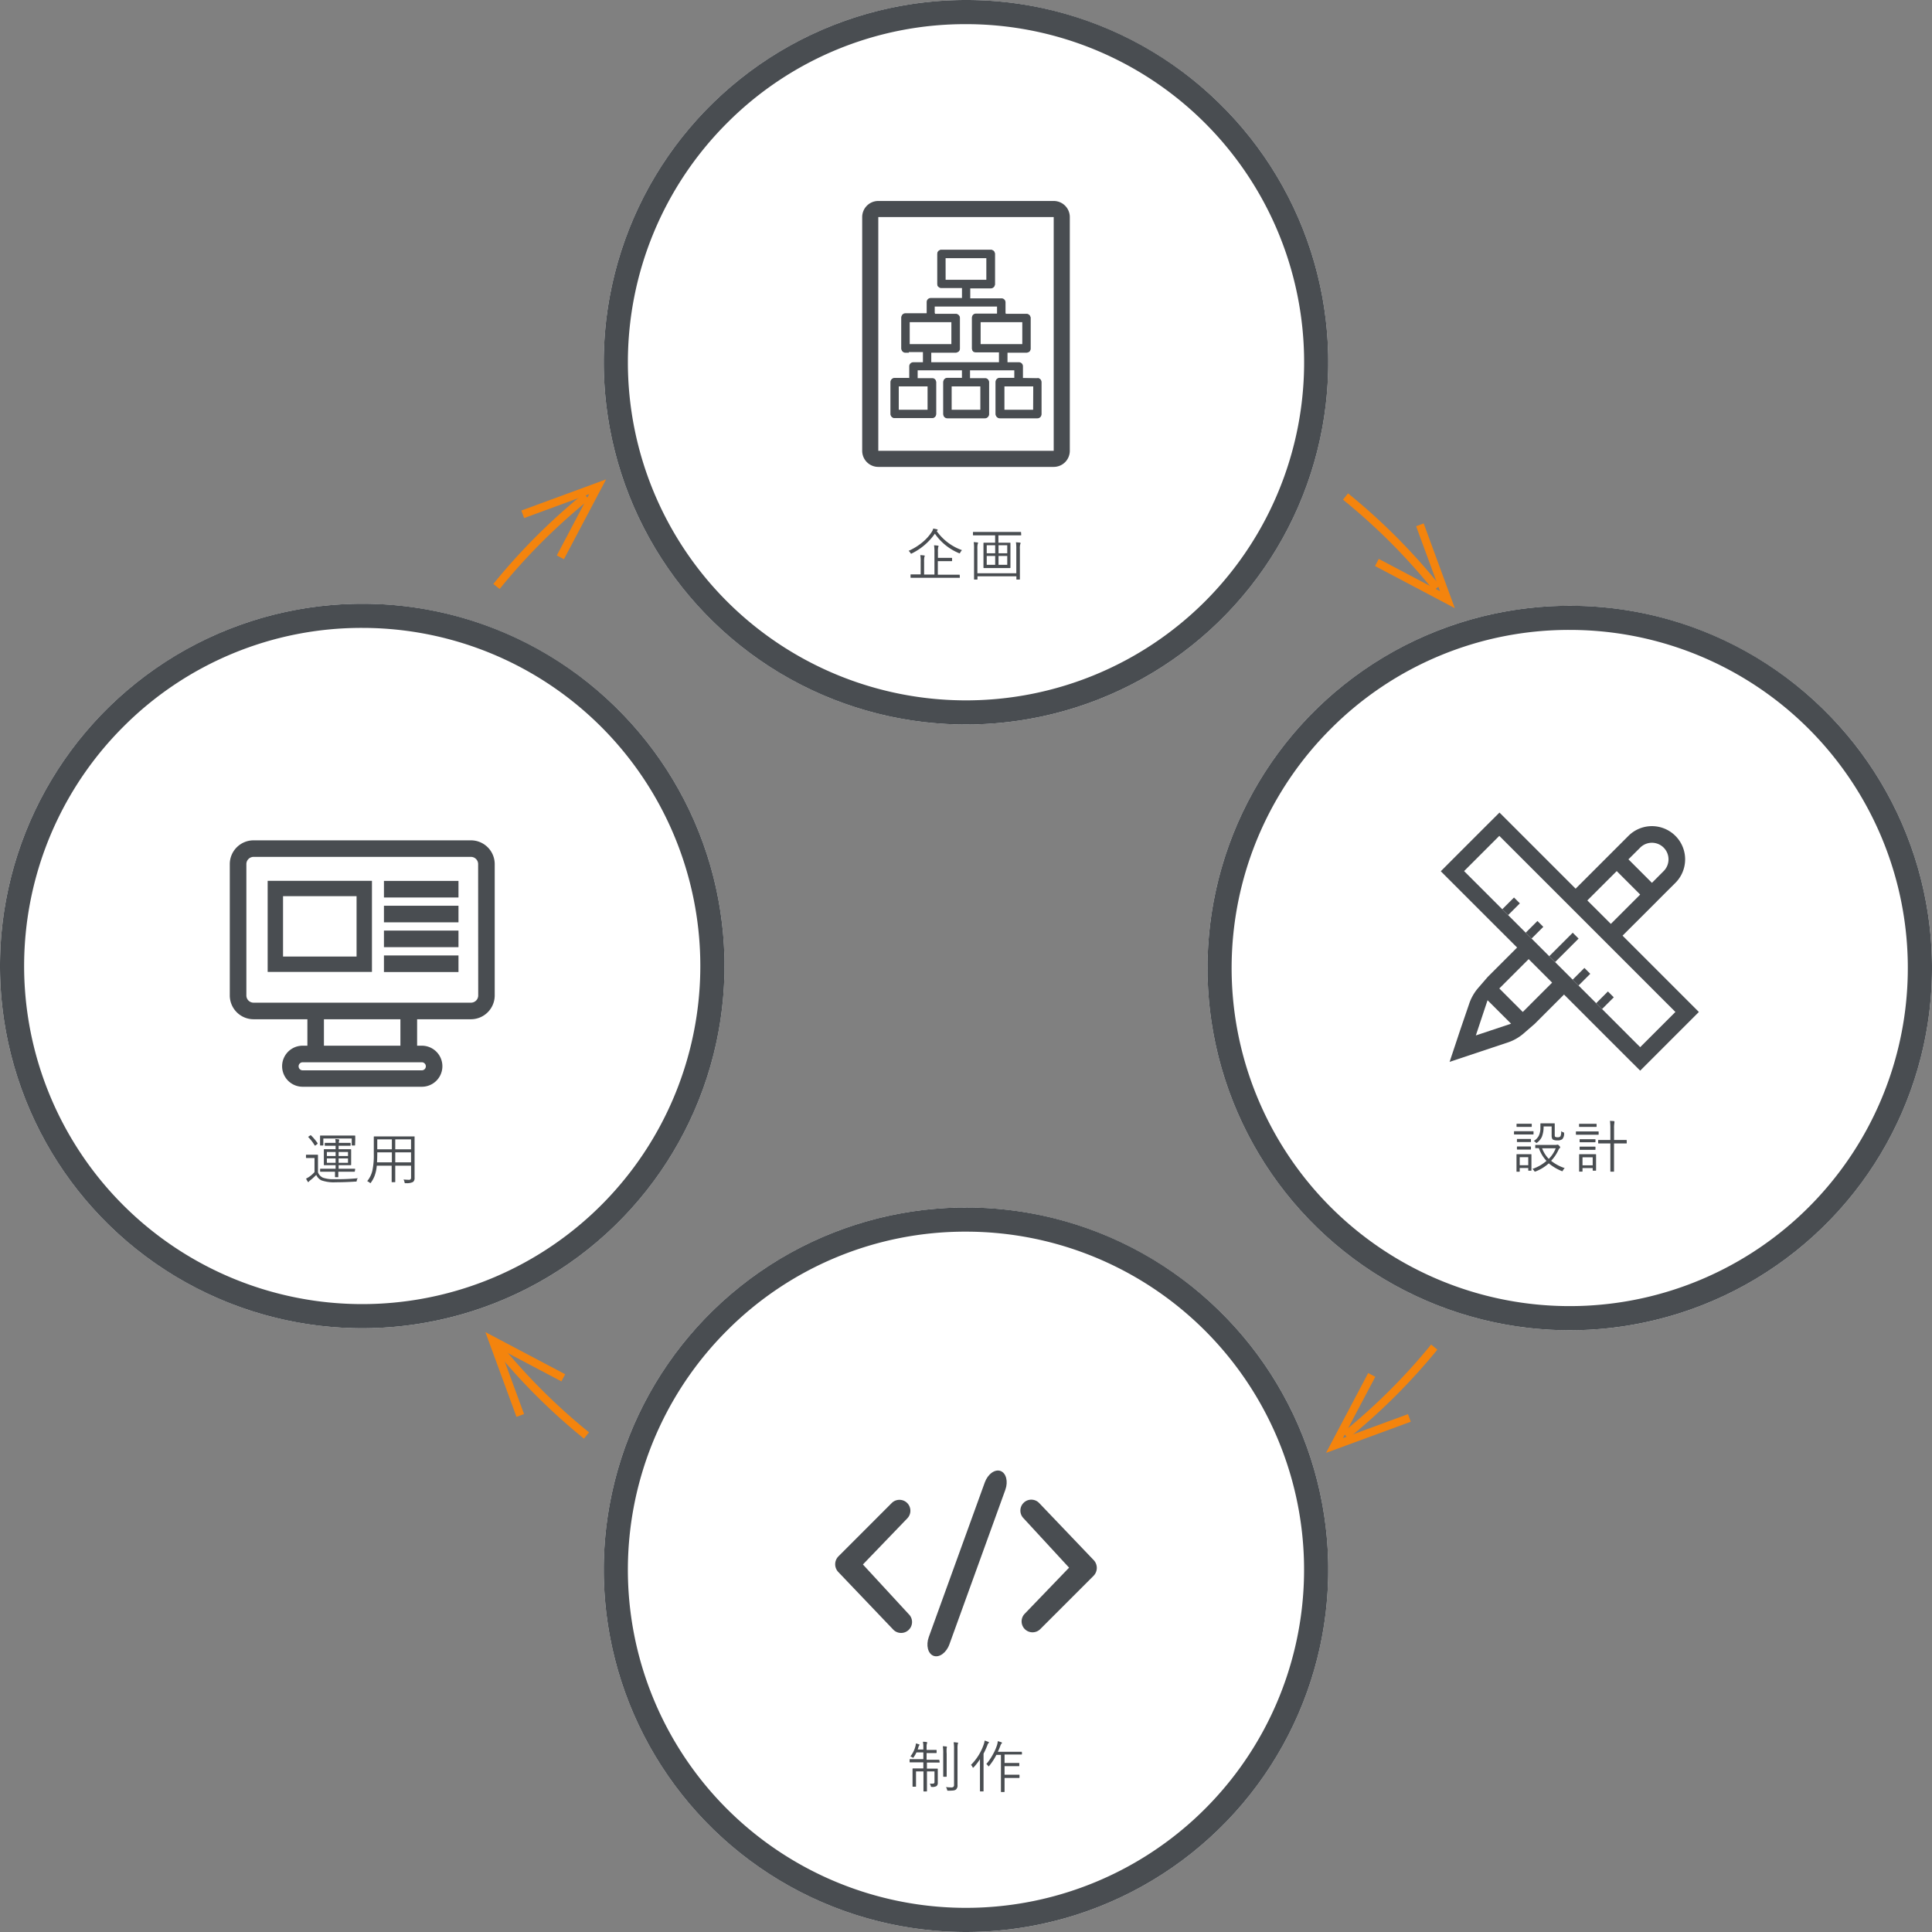 <svg xmlns="http://www.w3.org/2000/svg" viewBox="0 0 480 480">
	<rect x="0" y="0" width="480" height="480" fill="#808080" stroke="none"/>
	<defs>
		<style>.cls-1{fill:#fff;}.cls-2{fill:#494d51;}.cls-3{fill:#f4840d;}</style>
	</defs>
	<g>
		<circle class="cls-1" cx="240" cy="90" r="90"/>
		<path class="cls-2" d="M240,6a84,84,0,0,1,59.4,143.4A84,84,0,0,1,180.6,30.6,83.48,83.48,0,0,1,240,6m0-6a90,90,0,1,0,63.64,26.36A89.73,89.73,0,0,0,240,0Z"/>
		<circle class="cls-1" cx="240" cy="390" r="90"/>
		<path class="cls-2" d="M240,306a84,84,0,1,1-59.4,24.6A83.48,83.48,0,0,1,240,306m0-6a90,90,0,1,0,63.64,26.36A89.73,89.73,0,0,0,240,300Z"/>
		<circle class="cls-1" cx="90" cy="240" r="90"/>
		<path class="cls-2" d="M90,156a84,84,0,1,1-59.4,24.6A83.48,83.48,0,0,1,90,156m0-6a90,90,0,1,0,63.64,26.36A89.73,89.73,0,0,0,90,150Z"/><circle class="cls-1" cx="390" cy="240.5" r="90"/>
		<path class="cls-2" d="M390,156.5a84,84,0,1,1-59.4,24.6A83.48,83.48,0,0,1,390,156.5m0-6a90,90,0,1,0,63.64,26.36A89.73,89.73,0,0,0,390,150.5Z"/>
		<path class="cls-2" d="M233.46,437.78c0,.08,0,.12-.11.12l-1.86,0h-1.2v1.51h.86l1.72,0c.08,0,.12,0,.12.11l0,1.39v.45l0,1.54a1,1,0,0,1-.3.84,2,2,0,0,1-1.13.22.4.4,0,0,1-.25-.05.48.48,0,0,1-.07-.22,1.65,1.65,0,0,0-.24-.55,7.45,7.45,0,0,0,.76,0,.36.36,0,0,0,.41-.41V440.1h-1.87v2.27l0,2.6c0,.07,0,.11-.12.11h-.64a.1.1,0,0,1-.11-.11l0-2.59V440.1h-1.85v2.24l0,1.47c0,.06,0,.1-.12.1h-.63a.1.1,0,0,1-.11-.1l0-1.48v-1.58l0-1.28a.1.1,0,0,1,.11-.11l1.73,0h.84v-1.51h-1.43l-1.87,0c-.07,0-.11,0-.11-.12v-.57a.1.1,0,0,1,.11-.11l1.87,0h1.43v-1.67h-1.71a7.87,7.87,0,0,1-.66,1.15c-.07.12-.12.19-.17.19a.91.91,0,0,1-.18-.1,2.07,2.07,0,0,0-.5-.24,6.77,6.77,0,0,0,1.3-2.7,4.08,4.08,0,0,0,.07-.52,4.23,4.23,0,0,1,.74.21c.1,0,.16.08.16.13a.39.39,0,0,1-.09.17,1,1,0,0,0-.15.32c-.06.21-.13.43-.21.67h1.4V434a6.06,6.06,0,0,0-.11-1.26c.34,0,.64,0,.91.08.11,0,.16.06.16.12a.56.56,0,0,1-.07.24,2.6,2.6,0,0,0-.08.81v.77h.85l1.54,0a.1.1,0,0,1,.1.11v.56a.1.1,0,0,1-.1.11l-1.54,0h-.85v1.67h1.2l1.86,0a.1.1,0,0,1,.11.11Zm1.79-3.76a.35.35,0,0,1,0,.13c0,.06,0,.1-.05.11a9.09,9.09,0,0,0,0,1.44v3.81l0,1.8c0,.08,0,.12-.11.12h-.65c-.07,0-.1,0-.1-.12l0-1.8v-3.78a11.77,11.77,0,0,0-.1-1.89l.9.07C235.2,433.93,235.25,434,235.25,434Zm2.8-1a.86.86,0,0,1-.09.26,6.2,6.2,0,0,0-.07,1.22v6.88l0,2.11a1.31,1.31,0,0,1-.4,1.13,1.48,1.48,0,0,1-.64.22,11.1,11.1,0,0,1-1.22.05c-.14,0-.22,0-.25,0a1,1,0,0,1-.07-.24,3.73,3.73,0,0,0-.28-.66,9.6,9.6,0,0,0,1.27.09.82.82,0,0,0,.59-.15.72.72,0,0,0,.14-.53v-8.85a9.84,9.84,0,0,0-.1-1.69,6.38,6.38,0,0,1,.93.09C238,432.92,238.05,433,238.05,433Z"/>
		<path class="cls-2" d="M245.71,432.89a.24.24,0,0,1-.12.18,1.42,1.42,0,0,0-.28.53,19.08,19.08,0,0,1-.95,2.09v7.08l0,2.19c0,.07,0,.11-.1.11h-.68a.1.1,0,0,1-.11-.11l0-2.19v-3.64q0-.66,0-2.07a14.32,14.32,0,0,1-1.54,2c-.09.08-.14.12-.17.12s-.09,0-.13-.14a1.71,1.71,0,0,0-.39-.56,13.27,13.27,0,0,0,3.17-5.1,4,4,0,0,0,.21-.93,5.07,5.07,0,0,1,.85.29C245.66,432.77,245.71,432.83,245.71,432.89Zm8.2,2.9a.1.1,0,0,1-.11.11l-1.77,0h-2.45V438h2.18l1.37,0c.08,0,.11,0,.11.1v.6c0,.07,0,.1-.11.1l-1.37,0h-2.18v2.12h2.18l1.42,0a.1.1,0,0,1,.11.11v.59a.1.1,0,0,1-.11.11l-1.42,0h-2.18v1.21l0,2.19q0,.09-.12.09h-.67c-.07,0-.11,0-.11-.09l0-2.19v-6.94h-1.14a14.43,14.43,0,0,1-1.74,2.68c-.08.11-.14.17-.18.17s-.08-.06-.16-.17a1.45,1.45,0,0,0-.41-.41,13.6,13.6,0,0,0,1.71-2.53,11.74,11.74,0,0,0,.94-2.15,4,4,0,0,0,.19-1,6.36,6.36,0,0,1,.85.26c.13,0,.19.09.19.15a.26.26,0,0,1-.12.21,1.56,1.56,0,0,0-.29.57q-.21.58-.6,1.44H252l1.77,0c.08,0,.11,0,.11.11Z"/>
		<path class="cls-2" d="M225.74,401a2.72,2.72,0,1,1-3.93,3.75l-13.55-14.2a2.79,2.79,0,0,1,.05-3.88l13.24-13.25a2.72,2.72,0,0,1,3.84,0h0a2.72,2.72,0,0,1,0,3.84l-11,11.43Z"/>
		<path class="cls-2" d="M254.26,377.17a2.71,2.71,0,0,1,3.93-3.74l13.55,14.19a2.81,2.81,0,0,1-.05,3.89l-13.24,13.24a2.72,2.72,0,0,1-3.84,0h0a2.72,2.72,0,0,1,0-3.84l11-11.43Z"/>
		<path class="cls-2" d="M235.87,408.55c-.75,2.07-2.51,3.35-3.92,2.84s-1.94-2.62-1.19-4.69l13.91-38.4c.75-2.07,2.51-3.35,3.91-2.84s1.94,2.62,1.19,4.69Z"/>
		<path class="cls-2" d="M88.9,292.73a1,1,0,0,0-.26.57.52.52,0,0,1-.09.26.69.69,0,0,1-.24,0c-1.81.12-3.44.17-4.9.17a9.35,9.35,0,0,1-3.52-.46,2.72,2.72,0,0,1-1.32-1.37,16.16,16.16,0,0,1-1.49,1.35,1.1,1.1,0,0,0-.31.29c-.06.08-.11.13-.17.13s-.11,0-.17-.13q-.24-.4-.39-.72a6,6,0,0,0,.87-.51,7.18,7.18,0,0,0,1.23-1.11v-3.5h-1l-1,0c-.08,0-.12,0-.12-.13V287c0-.07,0-.11.12-.11l1,0h.73l1,0A.1.1,0,0,1,79,287l0,1.33v2.93a2.41,2.41,0,0,0,1.24,1.34,8,8,0,0,0,2.9.36C85,293,86.93,292.91,88.9,292.73Zm-10-8.68a.19.19,0,0,1,0,.07s0,.08-.12.15l-.34.27a.46.46,0,0,1-.18.09s0,0-.09-.08a10.85,10.85,0,0,0-1.54-2s-.06-.05-.06-.07,0-.06.13-.13l.33-.23.16-.08a.21.21,0,0,1,.09.05A12.76,12.76,0,0,1,78.92,284.05Zm9.32.44c0,.06,0,.1-.12.1h-.6a.1.1,0,0,1-.11-.1v-1.64H80.33v1.64a.1.1,0,0,1-.11.1h-.59c-.08,0-.11,0-.11-.1l0-1.29v-.35l0-.61c0-.08,0-.11.11-.11l2,0h4.52l2,0a.1.1,0,0,1,.11.11l0,.54v.42ZM88.16,291a.1.1,0,0,1-.11.11l-2,0h-2v.06l0,1.19c0,.07,0,.11-.12.11h-.59a.1.1,0,0,1-.11-.11l0-1.19v-.06H81.64l-2,0a.1.1,0,0,1-.11-.11v-.52a.1.1,0,0,1,.11-.11l2,0h1.74v-.88h-1l-1.82,0c-.07,0-.1,0-.1-.11l0-1.19v-1.38l0-1.18c0-.07,0-.11.1-.11l1.82,0h1v-.86h-1l-1.59,0a.1.1,0,0,1-.11-.11v-.49c0-.08,0-.12.11-.12l1.59,0h1a5.8,5.8,0,0,0-.08-.95,7.85,7.85,0,0,1,.82.08c.1,0,.15.05.15.1a.38.38,0,0,1,0,.19,1.13,1.13,0,0,0-.09.52v.06h1.22l1.6,0c.07,0,.11,0,.11.12v.49a.1.1,0,0,1-.11.11l-1.6,0H84.13v.86h1.18l1.82,0a.1.1,0,0,1,.11.11l0,1.18v1.38l0,1.19a.1.1,0,0,1-.11.11l-1.82,0H84.13v.88h2l2,0a.1.1,0,0,1,.11.11Zm-4.78-3.79v-1H81.21v1Zm0,1.69v-1.09H81.21v1.09Zm3.08-1.69v-1H84.13v1Zm0,1.69v-1.09H84.13v1.09Z"/>
		<path class="cls-2" d="M103,282.39l0,2.19v8.09a1.15,1.15,0,0,1-.41,1,3.47,3.47,0,0,1-1.74.28.52.52,0,0,1-.26,0,.58.58,0,0,1-.09-.24,1.66,1.66,0,0,0-.25-.65c.43,0,.89.06,1.39.06.33,0,.49-.19.49-.56v-2.95H98.2v1.66l0,2.32c0,.08,0,.12-.11.12h-.67c-.08,0-.11,0-.11-.12l0-2.32v-1.66H93.61a9.69,9.69,0,0,1-.55,2.55,7.7,7.7,0,0,1-.88,1.62c-.08.11-.14.17-.16.17s-.1-.05-.2-.15a3.16,3.16,0,0,0-.59-.35,6.39,6.39,0,0,0,1.29-2.64,18,18,0,0,0,.35-4.06v-2.1l0-2.19c0-.08,0-.12.11-.12l2,0h6l2,0C103,282.27,103,282.31,103,282.39Zm-5.64,6.39V286.3H93.73v.38q0,.92-.06,2.1Zm0-3.24v-2.47H93.73v2.47Zm4.76,0v-2.47H98.2v2.47Zm0,3.24V286.3H98.2v2.48Z"/>
		<rect class="cls-2" x="95.39" y="218.86" width="18.52" height="4.12"/>
		<rect class="cls-2" x="95.39" y="225.03" width="18.52" height="4.12"/>
		<rect class="cls-2" x="95.39" y="231.2" width="18.52" height="4.12"/>
		<rect class="cls-2" x="95.39" y="237.38" width="18.52" height="4.12"/>
		<path class="cls-2" d="M117,208.78H63a5.91,5.91,0,0,0-5.91,5.9v32.64A5.92,5.92,0,0,0,63,253.23H76.37v6.57H75.19a5.1,5.1,0,1,0,0,10.2h29.62a5.1,5.1,0,0,0,0-10.2h-1.18v-6.57H117a5.92,5.92,0,0,0,5.91-5.91V214.68A5.91,5.91,0,0,0,117,208.78ZM104.8,263.92a1,1,0,1,1,0,2H75.19a1,1,0,0,1,0-2ZM80.48,259.8v-6.57h19v6.57Zm38.33-12.48a1.79,1.79,0,0,1-1.79,1.79H63a1.79,1.79,0,0,1-1.79-1.79V214.68A1.79,1.79,0,0,1,63,212.89h54a1.79,1.79,0,0,1,1.79,1.79Z"/>
		<path class="cls-2" d="M88.59,222.65v15H70.32v-15H88.59m3.82-3.81H66.5v22.63H92.41V218.84Z"/>
		<path class="cls-2" d="M381,281.75c0,.08,0,.11-.12.11l-1.45,0h-1.72l-1.46,0c-.07,0-.1,0-.1-.11v-.59c0-.07,0-.11.1-.11l1.46,0h1.72l1.45,0c.08,0,.12,0,.12.11Zm-.52,9c0,.07,0,.11-.12.11h-.56a.1.1,0,0,1-.11-.11v-.56h-2.12V291a.1.1,0,0,1-.11.11h-.56c-.09,0-.13,0-.13-.11l0-2.06v-.84l0-1.24c0-.07,0-.1.12-.1l1.2,0h1.07l1.21,0c.07,0,.11,0,.11.1l0,1v.94Zm.08-10.89a.1.1,0,0,1-.11.11l-1.21,0h-1.12l-1.22,0c-.08,0-.12,0-.12-.11v-.56c0-.08,0-.11.12-.11l1.22,0h1.12l1.21,0c.08,0,.11,0,.11.11Zm-.2,3.76c0,.08,0,.12-.11.12l-1.13,0h-1l-1.13,0c-.08,0-.11,0-.11-.12v-.54c0-.08,0-.11.11-.11l1.13,0h1l1.13,0c.08,0,.11,0,.11.11Zm0,1.88a.1.1,0,0,1-.11.11l-1.13,0h-1l-1.13,0a.1.1,0,0,1-.11-.11v-.55a.1.1,0,0,1,.11-.11l1.13,0h1l1.13,0a.1.1,0,0,1,.11.11Zm-.67,4v-2h-2.12v2Zm9.05.72a2.23,2.23,0,0,0-.41.53c-.08.16-.14.24-.19.24a.75.75,0,0,1-.2-.07,12.27,12.27,0,0,1-3.15-1.89,10.52,10.52,0,0,1-3.25,2l-.21.06s-.11-.07-.19-.21a1.48,1.48,0,0,0-.43-.46,10.15,10.15,0,0,0,3.51-2,8.92,8.92,0,0,1-1.89-3.17l-.79,0c-.07,0-.11,0-.11-.12v-.59c0-.06,0-.09.11-.09l1.7,0h3.33a.8.8,0,0,0,.3-.06.57.57,0,0,1,.16,0c.07,0,.18.09.35.27a1,1,0,0,1,.26.39c0,.06,0,.12-.13.18a1.15,1.15,0,0,0-.3.44,10.24,10.24,0,0,1-1.84,2.73A10.72,10.72,0,0,0,388.74,290.21Zm-.14-8.56a2,2,0,0,1-.45,1.36,1.86,1.86,0,0,1-1.26.3,2.19,2.19,0,0,1-1-.16q-.39-.21-.39-1v-2.3h-2a6.56,6.56,0,0,1-.43,2.58,3.76,3.76,0,0,1-1.11,1.39c-.11.09-.18.13-.23.13s-.12,0-.21-.15a1.07,1.07,0,0,0-.47-.32,3.55,3.55,0,0,0,1.24-1.27,4.53,4.53,0,0,0,.42-2.08l0-.94a.1.1,0,0,1,.11-.11l1.15,0H385l1.17,0c.07,0,.1,0,.1.11l0,1.18v1.44c0,.34,0,.54.13.62a1.17,1.17,0,0,0,.63.11.76.76,0,0,0,.68-.27,3,3,0,0,0,.16-1.26,1.29,1.29,0,0,0,.48.28c.13,0,.2.09.21.13A.48.48,0,0,1,388.6,281.65Zm-2.08,3.63h-3.39a7.54,7.54,0,0,0,1.66,2.63A7.86,7.86,0,0,0,386.52,285.28Z"/>
		<path class="cls-2" d="M397.18,281.79c0,.09,0,.13-.1.13l-1.58,0h-2.29l-1.59,0c-.06,0-.09,0-.09-.13v-.59c0-.06,0-.1.09-.1l1.59,0h2.29l1.58,0a.09.09,0,0,1,.1.1Zm-.51-1.92c0,.08-.05.11-.13.11l-1.3,0h-1.5l-1.32,0a.1.1,0,0,1-.11-.11v-.56a.1.1,0,0,1,.11-.11l1.32,0h1.5l1.3,0c.08,0,.13,0,.13.11Zm-.13,10.88a.1.1,0,0,1-.11.11h-.62a.1.1,0,0,1-.11-.11v-.55h-2.53V291c0,.06,0,.09-.11.09h-.62c-.08,0-.11,0-.11-.09l0-2.06v-.86l0-1.21c0-.08,0-.11.1-.11l1.3,0h1.4l1.3,0c.08,0,.11,0,.11.11l0,1v.9Zm-.15-7.07c0,.07-.05.11-.13.11l-1.19,0h-1.3l-1.21,0a.1.1,0,0,1-.11-.11v-.55c0-.07,0-.1.11-.1l1.21,0h1.3l1.19,0c.08,0,.13,0,.13.1Zm0,1.89c0,.07-.05.1-.13.1h-3.7c-.07,0-.11,0-.11-.1V285c0-.08,0-.12.11-.12l1.21,0h1.3l1.19,0c.08,0,.13,0,.13.12Zm-.69,3.95v-2h-2.53v2Zm8.46-5.54c0,.07,0,.1-.12.1l-1.83,0H401v4.45l0,2.47c0,.07,0,.1-.11.1h-.69c-.07,0-.11,0-.11-.1l0-2.45v-4.47h-1.08l-1.84,0c-.07,0-.11,0-.11-.1v-.63c0-.09,0-.13.11-.13l1.84,0h1.08v-2.83a14.47,14.47,0,0,0-.1-1.92l.94.06c.11,0,.17.07.17.13a.35.35,0,0,1,0,.12.63.63,0,0,0,0,.14,6.73,6.73,0,0,0-.09,1.44v2.86h1.19l1.83,0c.08,0,.12,0,.12.13Z"/>
		<rect class="cls-2" x="373.36" y="224.14" width="4.12" height="2.06" transform="translate(-49.26 331.41) rotate(-45)"/>
		<rect class="cls-2" x="379.19" y="229.97" width="4.12" height="2.06" transform="translate(-51.68 337.24) rotate(-45)"/>
		<rect class="cls-2" x="384.42" y="234.35" width="8.25" height="2.06" transform="translate(-52.63 343.68) rotate(-45)"/>
		<rect class="cls-2" x="390.85" y="241.64" width="4.12" height="2.06" transform="translate(-56.51 348.9) rotate(-45)"/>
		<rect class="cls-2" x="396.69" y="247.47" width="4.12" height="2.06" transform="translate(-58.92 354.75) rotate(-45)"/>
		<path class="cls-2" d="M403.12,232.46l7.3-7.29,2.91-2.92,2.92-2.91a8.25,8.25,0,0,0-11.67-11.67l-5.83,5.83-7.29,7.29-16-16-2.92-2.91-2.92,2.91-8.75,8.75-2.91,2.92,2.91,2.91,3.65,3.65,1.46,1.46,4.37,4.37,1.46,1.46,5.11,5.1-7.3,7.3-2.39,2.77a11.73,11.73,0,0,0-2.25,4L362.75,256l-2.6,7.82,7.82-2.61,6.55-2.18a11.73,11.73,0,0,0,4-2.25l2.77-2.4,7.29-7.29.73.73,4.38,4.38,1.45,1.46,9.48,9.47L407.5,266l14.58-14.58Zm4.38-21.87a4.12,4.12,0,0,1,5.83,5.83l-2.91,2.92-5.84-5.84Zm-5.83,5.83.12.12,5.71,5.71-7.29,7.29-5.84-5.83Zm-35,40.83,2.91-8.75,5.84,5.83Zm11.66-5.83-5.83-5.84,7.29-7.29,5.83,5.84Zm-14.58-35,8.75-8.75,43.75,43.75-8.75,8.75Z"/>
		<path class="cls-2" d="M239,136.68a2.48,2.48,0,0,0-.42.58c-.08.15-.14.22-.18.22l-.19-.07a13.54,13.54,0,0,1-5.94-4.82,15.15,15.15,0,0,1-5.7,4.89.55.55,0,0,1-.21.08s-.1-.06-.18-.19a2,2,0,0,0-.43-.52,14.5,14.5,0,0,0,3.64-2.3,11.24,11.24,0,0,0,2.11-2.41,2.6,2.6,0,0,0,.36-.82,8.94,8.94,0,0,1,.9.18c.13,0,.2.1.2.17s0,.12-.12.17l-.12.1A13,13,0,0,0,239,136.68Zm-.53,6.76c0,.08,0,.11-.11.11l-1.83,0h-8.38l-1.82,0a.1.1,0,0,1-.11-.11v-.62a.1.1,0,0,1,.11-.11l1.82,0h.59V139.6a8.48,8.48,0,0,0-.1-1.68,9.15,9.15,0,0,1,.94.08c.11,0,.17.05.17.11a.81.81,0,0,1-.09.27,6.18,6.18,0,0,0-.07,1.23v3.13h2.57v-5.58a9.53,9.53,0,0,0-.1-1.68,6.81,6.81,0,0,1,.95.09c.11,0,.17.05.17.12a.81.81,0,0,1-.09.27,6,6,0,0,0-.06,1.21v1.43h1.69l1.71,0a.1.1,0,0,1,.11.11v.6a.1.1,0,0,1-.11.11l-1.71,0H233v3.36h3.5l1.83,0a.1.1,0,0,1,.11.11Z"/>
		<path class="cls-2" d="M253.72,132.91c0,.06,0,.09-.11.09l-1.87,0h-3.69v1.83h1.07l1.81,0a.1.1,0,0,1,.11.11l0,1.54v3l0,1.54a.1.1,0,0,1-.11.11l-1.81,0h-2.88l-1.79,0a.1.1,0,0,1-.11-.11l0-1.54v-3l0-1.54a.1.1,0,0,1,.11-.11l1.79,0h1V133H243.7l-1.86,0c-.07,0-.11,0-.11-.09v-.62c0-.09,0-.13.11-.13l1.86,0h8l1.87,0c.07,0,.11,0,.11.13Zm-.15,2a.38.38,0,0,1-.07.21,3.85,3.85,0,0,0-.11,1.28v4.79l0,2.68c0,.08,0,.12-.11.12h-.65c-.07,0-.11,0-.11-.12v-.69h-9.67v.69c0,.08,0,.12-.11.12h-.63c-.08,0-.11,0-.11-.12l0-2.65v-4.85a10.8,10.8,0,0,0-.08-1.69l.88.08c.14,0,.2.07.2.15a1,1,0,0,1-.1.27,5.43,5.43,0,0,0-.07,1.24v6h9.67v-6a11.11,11.11,0,0,0-.09-1.7l.92.08C253.5,134.82,253.57,134.87,253.57,135Zm-6.32,2.55v-2h-2.1v2Zm0,2.87v-2.2h-2.1v2.2Zm3-2.87v-2h-2.17v2Zm0,2.87v-2.2h-2.17v2.2Z"/>
		<path class="cls-2" d="M254.15,93.92V91a1,1,0,0,0-1.05-1h-2.79V87.63H255a1,1,0,0,0,1-1V79a1,1,0,0,0-1-1h-5.18V75.12a1,1,0,0,0-1.05-1h-7.71l0-2.47h5.11a1,1,0,0,0,1-1V63.08a1,1,0,0,0-1-1h-12.3a1,1,0,0,0-1,1v7.49a1,1,0,0,0,1,1H239l0,2.47h-7.77a1,1,0,0,0-1,1v2.79H225a1,1,0,0,0-1.05,1v7.63a1,1,0,0,0,1.05,1h4.3V90h-2.4a1,1,0,0,0-1,1v2.93h-3.6a1,1,0,0,0-1,1v7.93a1,1,0,0,0,1,1h9.29a1,1,0,0,0,1-1V95a1,1,0,0,0-1-1h-3.6V92h11v1.88h-3.61a1,1,0,0,0-1,1v7.93a1,1,0,0,0,1,1h9.29a1,1,0,0,0,1.05-1V95a1,1,0,0,0-1.05-1H241V92h11v1.88h-3.6a1,1,0,0,0-1.05,1v7.93a1,1,0,0,0,1.05,1h9.29a1,1,0,0,0,1-1V95a1,1,0,0,0-1-1Zm-19.26-29.8H245.1v5.41H234.89V64.12Zm-4.39,37.73h-7.21V96h7.21Zm13.1,0h-7.2V96h7.2ZM254,85.54H243.6V80H254ZM226,80H236.4v5.54H226Zm5.34,7.63h6.07a1,1,0,0,0,1-1V79a1,1,0,0,0-1-1h-5.18V76.16h15.48v1.75h-5.18a1,1,0,0,0-1.05,1v7.63a1,1,0,0,0,1.05,1h5.66V90H231.37V87.63Zm25.34,14.22H249.5V96h7.21Z"/>
		<path class="cls-2" d="M261.79,53.93V112H218.21V53.93h43.58m0-4H218.21a4,4,0,0,0-4,4V112a4,4,0,0,0,4,4h43.58a4,4,0,0,0,4-4V53.93a4,4,0,0,0-4-4Z"/>
		<path class="cls-2" d="M247,71.14a1,1,0,0,0,.18-.57V63.08a1,1,0,0,0-1-1h-12.3a1,1,0,0,0-1,1v7.49a1,1,0,0,0,.17.57Zm-12.12-7H245.1v5.41H234.89ZM241.51,79v7.63a1.05,1.05,0,0,0,.39.8h13.76a1,1,0,0,0,.39-.8V79a1,1,0,0,0-1-1h-5.18v-.17h-2.09v.17h-5.18A1,1,0,0,0,241.51,79Zm2.09,1H254v5.54H243.6Zm14.18,13.92V94h-9.73a1.06,1.06,0,0,0-.64,1v7.93a1,1,0,0,0,1.05,1h9.29a1,1,0,0,0,1-1V95A1,1,0,0,0,257.78,93.92Zm-1.07,7.93H249.5V96h7.21ZM245.05,94H235a1.06,1.06,0,0,0-.64,1v7.93a1,1,0,0,0,1,1h9.29a1,1,0,0,0,1.05-1V95A1.06,1.06,0,0,0,245.05,94Zm-1.45,7.85h-7.2V96h7.2ZM231.94,94h-6.16v-.08h-3.53a1,1,0,0,0-1,1v7.93a1,1,0,0,0,1,1h9.29a1,1,0,0,0,1-1V95A1,1,0,0,0,231.94,94Zm-1.44,7.85h-7.21V96h7.21ZM225,87.63h.79v-.24h12.31a1,1,0,0,0,.39-.8V79a1,1,0,0,0-1-1h-5.18v-.17h-2.09v.17H225a1,1,0,0,0-1.05,1v7.63A1,1,0,0,0,225,87.63ZM226,80H236.4v5.54H226Z"/>
		<polygon class="cls-3" points="128.32 352.01 120.59 330.96 140.42 341.43 139.48 343.2 124.26 335.17 130.2 351.32 128.32 352.01"/>
		<polygon class="cls-3" points="329.45 360.96 339.92 341.13 341.69 342.06 333.65 357.28 349.81 351.34 350.5 353.22 329.45 360.96"/>
		<polygon class="cls-3" points="361.44 151.09 341.62 140.63 342.55 138.86 357.77 146.89 351.83 130.74 353.71 130.04 361.44 151.09"/>
		<polygon class="cls-3" points="140.11 138.93 138.34 137.99 146.38 122.77 130.22 128.71 129.53 126.84 150.58 119.1 140.11 138.93"/>
		<path class="cls-3" d="M124.13,146.33l-1.56-1.25a152,152,0,0,1,22.51-22.5l1.26,1.56A150.3,150.3,0,0,0,124.13,146.33Z"/>
		<path class="cls-3" d="M356.18,146.72a149.77,149.77,0,0,0-22.52-22.58l1.26-1.56a152,152,0,0,1,22.82,22.89Z"/>
		<path class="cls-3" d="M334.92,357.42l-1.26-1.56a149.53,149.53,0,0,0,21.9-21.81l1.55,1.26A152.07,152.07,0,0,1,334.92,357.42Z"/>
		<path class="cls-3" d="M145.08,357.42a152.42,152.42,0,0,1-22.51-22.49l1.56-1.26a150.3,150.3,0,0,0,22.21,22.19Z"/>
	</g>
</svg>